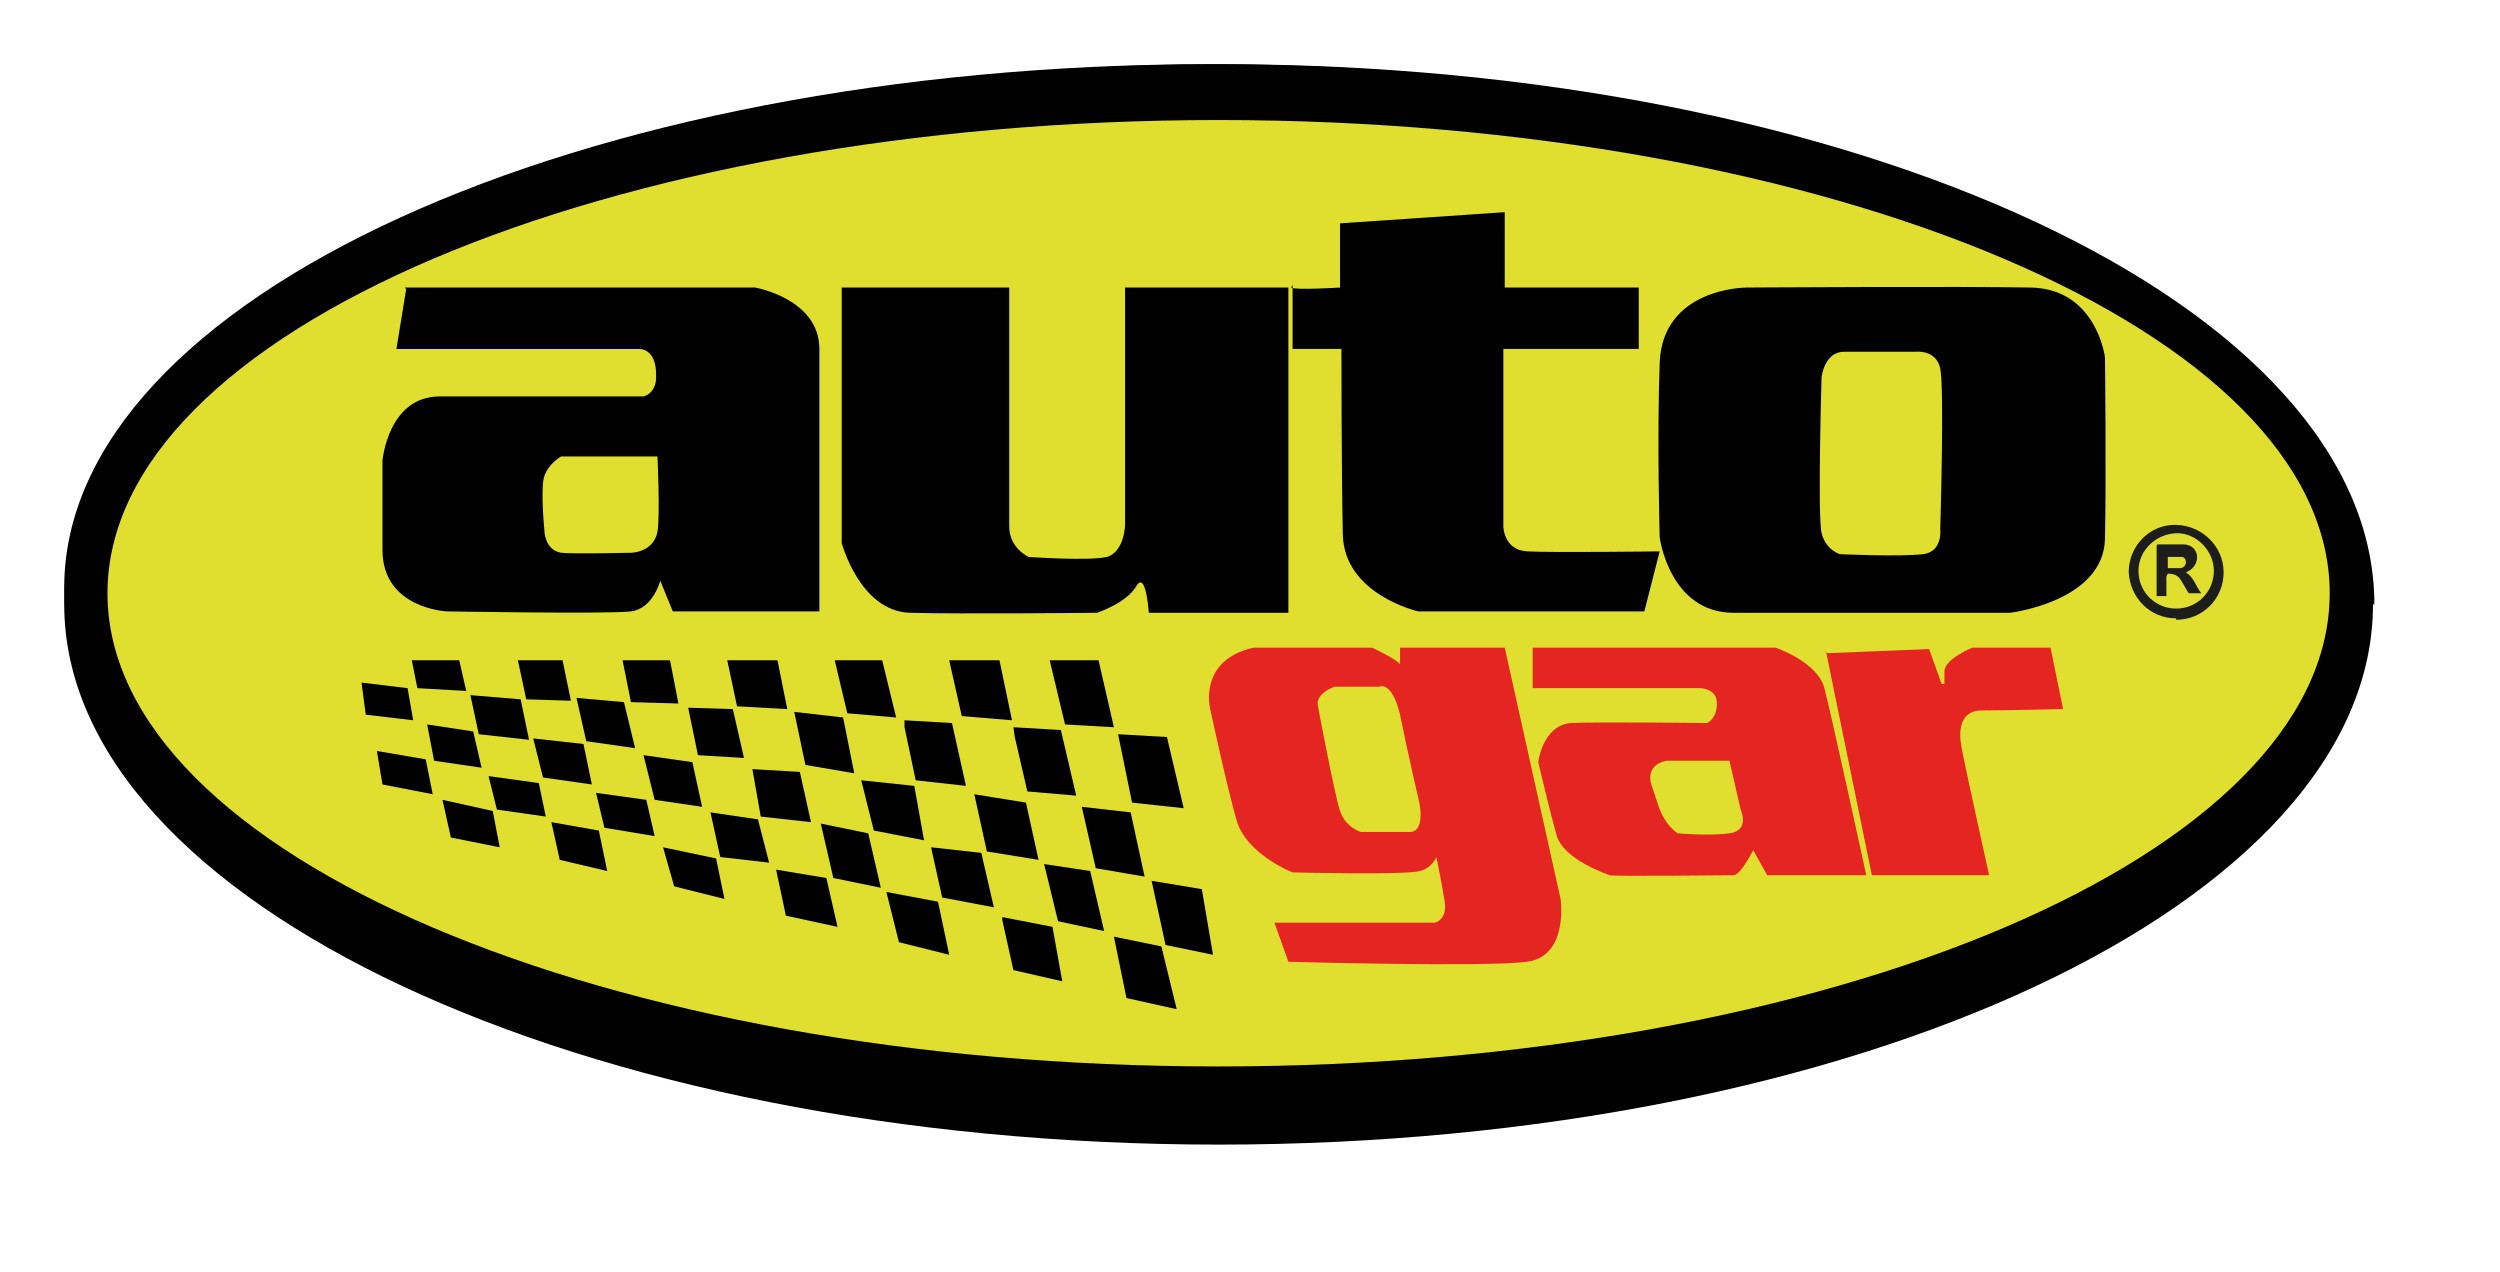 <?xml version="1.0" encoding="UTF-8"?>
<svg xmlns="http://www.w3.org/2000/svg" version="1.1" xmlns:xlink="http://www.w3.org/1999/xlink" viewBox="0 0 179.1 91.1">
  <!-- Generator: Adobe Illustrator 29.8.1, SVG Export Plug-In . SVG Version: 2.1.1 Build 2)  -->
  <defs>
    <style>
      .st0 {
        fill: url(#Nepojmenovaný_přechod_3);
      }

      .st1 {
        fill: #010101;
      }

      .st2 {
        mask: url(#mask-1);
      }

      .st3 {
        mask: url(#mask);
      }

      .st4 {
        fill: none;
      }

      .st5 {
        fill: #e0df30;
      }

      .st6 {
        clip-path: url(#clippath-1);
      }

      .st7 {
        isolation: isolate;
      }

      .st8 {
        clip-path: url(#clippath-3);
      }

      .st9 {
        mix-blend-mode: hard-light;
        opacity: .3;
      }

      .st10 {
        fill: #e52521;
      }

      .st11 {
        fill: #1d1d1b;
      }

      .st12 {
        fill: url(#Nepojmenovaný_přechod_4);
        mix-blend-mode: multiply;
      }

      .st13 {
        clip-path: url(#clippath-2);
      }

      .st14 {
        clip-path: url(#clippath);
      }

      .st15 {
        filter: url(#luminosity-noclip);
      }
    </style>
    <clipPath id="clippath">
      <rect class="st4" x="7.7" y="8.6" width="159.3" height="67.9"/>
    </clipPath>
    <filter id="luminosity-noclip" x="-26.2" y="-70.8" width="226.9" height="226.6" color-interpolation-filters="sRGB" filterUnits="userSpaceOnUse">
      <feFlood flood-color="#fff" result="bg"/>
      <feBlend in="SourceGraphic" in2="bg"/>
    </filter>
    <clipPath id="clippath-1">
      <path class="st4" d="M166.9,42.5c0-18.8-35.6-33.9-79.6-33.9S7.7,23.8,7.7,42.5s35.7,33.9,79.6,33.9,79.6-15.2,79.6-33.9"/>
    </clipPath>
    <filter id="luminosity-noclip1" x="-26.2" y="-8047.9" width="226.9" height="32766" color-interpolation-filters="sRGB" filterUnits="userSpaceOnUse">
      <feFlood flood-color="#fff" result="bg"/>
      <feBlend in="SourceGraphic" in2="bg"/>
    </filter>
    <mask id="mask-1" x="-26.2" y="-8047.9" width="226.9" height="32766" maskUnits="userSpaceOnUse"/>
    <linearGradient id="Nepojmenovaný_přechod_4" data-name="Nepojmenovaný přechod 4" x1="-73" y1="154.9" x2="-72" y2="154.9" gradientTransform="translate(11641.4 24711.8) scale(159.3 -159.3)" gradientUnits="userSpaceOnUse">
      <stop offset="0" stop-color="#1d1d1b"/>
      <stop offset=".2" stop-color="#1d1d1b"/>
      <stop offset=".2" stop-color="#21211f"/>
      <stop offset=".3" stop-color="#2d2d2b"/>
      <stop offset=".3" stop-color="#41413f"/>
      <stop offset=".4" stop-color="#5d5d5c"/>
      <stop offset=".4" stop-color="#828281"/>
      <stop offset=".5" stop-color="#aeaeae"/>
      <stop offset=".5" stop-color="#e2e2e2"/>
      <stop offset=".5" stop-color="#fff"/>
      <stop offset=".5" stop-color="#f0f0f0"/>
      <stop offset=".5" stop-color="#bfbfbf"/>
      <stop offset=".6" stop-color="#949493"/>
      <stop offset=".6" stop-color="#6f6f6e"/>
      <stop offset=".6" stop-color="#51514f"/>
      <stop offset=".7" stop-color="#3a3a38"/>
      <stop offset=".7" stop-color="#292927"/>
      <stop offset=".7" stop-color="#20201e"/>
      <stop offset=".8" stop-color="#1d1d1b"/>
      <stop offset="1" stop-color="#1d1d1b"/>
    </linearGradient>
    <mask id="mask" x="-26.2" y="-70.8" width="226.9" height="226.6" maskUnits="userSpaceOnUse">
      <g class="st15">
        <g class="st7">
          <g class="st6">
            <g class="st2">
              <rect class="st12" x="8.4" y="-39.1" width="157.8" height="163.2" transform="translate(-3.1 78) rotate(-47.4)"/>
            </g>
          </g>
        </g>
      </g>
    </mask>
    <clipPath id="clippath-2">
      <rect class="st4" x="7.7" y="8.6" width="159.3" height="67.9"/>
    </clipPath>
    <clipPath id="clippath-3">
      <path class="st4" d="M166.9,42.5c0-18.7-35.6-33.9-79.6-33.9S7.7,23.8,7.7,42.5s35.7,33.9,79.6,33.9,79.6-15.2,79.6-33.9"/>
    </clipPath>
    <linearGradient id="Nepojmenovaný_přechod_3" data-name="Nepojmenovaný přechod 3" x1="-73" y1="154.9" x2="-72" y2="154.9" gradientTransform="translate(11641.4 24711.8) scale(159.3 -159.3)" gradientUnits="userSpaceOnUse">
      <stop offset="0" stop-color="#fff"/>
      <stop offset=".2" stop-color="#fff"/>
      <stop offset=".5" stop-color="#fff"/>
      <stop offset=".5" stop-color="#fff"/>
      <stop offset=".8" stop-color="#fff"/>
      <stop offset="1" stop-color="#fff"/>
    </linearGradient>
  </defs>
  <g class="st7">
    <g id="Vrstva_1">
      <g>
        <path class="st1" d="M168.8,42.1c0-20.7-36.8-37.5-82.1-37.5S4.6,21.4,4.6,42.1s36.8,37.5,82.1,37.5,82.1-16.8,82.1-37.5"/>
        <path class="st1" d="M170.1,43.3c0-21.4-37-38.7-82.7-38.7S4.6,22,4.6,43.3s37,38.7,82.7,38.7,82.7-17.3,82.7-38.7"/>
        <path class="st5" d="M166.9,42.5c0-18.7-35.7-33.9-79.6-33.9S7.7,23.8,7.7,42.5s35.7,33.9,79.6,33.9,79.6-15.2,79.6-33.9"/>
        <path class="st1" d="M29,20.6h25.1s4.6.8,4.6,4.4v18.8h-10.5l-.9-2.2s-.5,2-2.1,2.2-13.2,0-13.2,0c0,0-4.6-.2-4.6-4.4v-6.4s.4-4.6,4.1-4.6c3.7,0,14.6,0,14.6,0,0,0,1-.2.9-1.6,0-1.4-.7-1.8-1.2-1.8-.5,0-17.4,0-17.4,0l.7-4.3ZM47,32.7h-6.8s-.9.5-1.2,1.4c-.3.8,0,3.9,0,3.9,0,0,0,1.4,1.2,1.6.8.1,5,0,5,0,0,0,1.6,0,1.9-1.5.2-1.2,0-5.4,0-5.4"/>
        <path class="st1" d="M60.3,20.6v18.3s1.3,4.9,4.9,5c3.5.1,13.4,0,13.4,0,0,0,2.1-.7,2.8-1.9.7-1.2.9,1.9.9,1.9h10v-23.3h-11.7v17c0-.1,0,1.9-1.3,2.3-1.3.3-5.6,0-5.6,0,0,0-1.4-.6-1.4-2.2,0-1.2,0-17.1,0-17.1h-11.9Z"/>
        <path class="st1" d="M92.5,20.6c.2.2,3.5,0,3.5,0v-4.6l11.8-.8v5.4h9.6v4.4h-9.7v12.7s0,1.7,1.7,1.8c1.8.1,9.5,0,9.5,0l-1.1,4.3h-16.2s-5.3-1.2-5.4-5.5c-.1-4.3-.1-13.3-.1-13.3h-3.5v-4.6Z"/>
        <path class="st1" d="M145.5,20.6c4.7.1,5.3,5,5.3,5,0,0,.1,8.5,0,13-.1,4.5-6.8,5.3-6.8,5.3,0,0-15.2,0-19.8,0-4.6,0-5.3-5.4-5.3-5.4,0,0-.2-7.1,0-12.5.2-5.4,6.2-5.4,6.2-5.4,0,0,15.7-.1,20.4,0M130.5,26.9s-.3,10.1,0,11.3c.3,1.2,1.3,1.5,1.3,1.5,0,0,4.2.2,6,0,1.4-.2,1.2-1.8,1.2-1.8,0,0,.3-10.1,0-11.5-.3-1.4-1.8-1.2-1.8-1.2h-5.1c-1.4,0-1.6,1.8-1.6,1.8"/>
        <path class="st10" d="M89.8,46.4h8.5s1.9.9,2,1.2c0,.3,0-1.2,0-1.2h7.5l4,18s.6,4.1-2.4,4.5c-3,.4-17.1,0-17.1,0l-1-2.8h11.5c0,0,.9-.2.7-1.5-.2-1.3-.6-3.2-.6-3.2,0,0-.3.8-1.2,1-.9.3-9.1.1-9.1.1,0,0-3.3-1.3-4-3.7-.7-2.4-1.9-8-1.9-8,0,0-.9-3.5,3.1-4.4M94.4,50.5s1.2,6.4,1.6,7.6c.4,1.2,1.5,1.5,1.5,1.5,0,0,2.5,0,3.5,0,1.1,0,.7-2,.7-2,0,0-.9-3.9-1.4-6.4-.6-2.5-1.5-2-1.5-2h-3.2c-1.3.5-1.2,1.2-1.2,1.2"/>
        <path class="st10" d="M109.7,46.4h17.5s3,1,3.5,2.9c.5,1.9,3,13.4,3,13.4h-7.1l-1-1.8s-.9,1.8-1.4,1.8-8.7.1-8.9,0c-.2-.1-3.3-1.1-3.8-2.9s-1.3-5.2-1.3-5.2c0,0,.3-2.6,2.3-2.8,2-.1,9.8,0,9.8,0,0,0,.7-.3.7-1.4s-1.2-1.1-1.2-1.1h-12v-2.9ZM118.3,56.2l.5,1.5c.5,1.5,1.4,2,1.4,2,0,0,2.2.2,3.7,0s.8-1.7.8-1.7l-.8-3.5h-4.5c-1.6.3-1.1,1.7-1.1,1.7"/>
        <path class="st10" d="M130.8,46.6l3.3,16.1h8.4s-1.8-8.1-2-9.3c-.2-1.2,0-2.4,1.3-2.5,1.3,0,6-.1,6-.1l-.9-4.4h-5.6s-2,.8-2,1.7v.9c0,0-.2,0-.2,0l-.9-2.5-7.4.3Z"/>
        <polygon class="st1" points="29.5 47.3 32.9 47.3 33.4 49.5 29.9 49.3 29.5 47.3"/>
        <polygon class="st1" points="25.9 48.9 29.2 49.3 29.6 51.6 26.2 51.2 25.9 48.9"/>
        <polygon class="st1" points="30.6 51.9 31.1 54.5 34.5 55 33.9 52.4 30.6 51.9"/>
        <polyline class="st1" points="30.5 54.4 31 56.9 27.4 56.2 27 53.8"/>
        <polygon class="st1" points="37.1 47.3 40.3 47.3 40.9 50.2 37.7 50.1 37.1 47.3"/>
        <polygon class="st1" points="33.7 49.8 37.3 50.1 37.9 53 34.3 52.6 33.7 49.8"/>
        <polygon class="st1" points="38.2 52.9 41.8 53.3 42.4 56.2 38.9 55.7 38.2 52.9"/>
        <polygon class="st1" points="35 55.6 38.6 56.1 39.1 58.5 35.6 58 35 55.6"/>
        <polygon class="st1" points="31.7 57.3 35.3 58.1 35.8 60.7 32.3 60 31.7 57.3"/>
        <polygon class="st1" points="39.5 58.9 42.9 59.5 43.5 62.4 40.1 61.6 39.5 58.9"/>
        <polygon class="st1" points="47.5 60.7 51.3 61.5 51.9 64.4 48.3 63.5 47.5 60.7"/>
        <polygon class="st1" points="44.6 47.3 48 47.3 48.6 50.4 45.2 50.3 44.6 47.3"/>
        <polygon class="st1" points="52.1 47.3 55.7 47.3 56.4 50.8 52.8 50.6 52.1 47.3"/>
        <polygon class="st1" points="59.8 47.3 63.2 47.3 64.2 51.4 60.7 51.1 59.8 47.3"/>
        <polyline class="st1" points="68 47.3 71.6 47.3 72.5 51.6 68.9 51.3"/>
        <polygon class="st1" points="75.2 47.3 78.7 47.3 79.8 52.1 76.3 51.9 75.2 47.3"/>
        <polygon class="st1" points="80.1 52.6 83.6 52.8 84.8 57.9 81.1 57.5 80.1 52.6"/>
        <polygon class="st1" points="72.6 52.1 76 52.3 77.1 57 73.6 56.7 72.7 52.8 72.6 52.1"/>
        <polygon class="st1" points="64.8 51.6 68.2 51.8 69.2 56.3 65.6 55.9 64.8 52.1 64.8 51.6"/>
        <polygon class="st1" points="56.9 51 60.4 51.4 61.2 55.4 57.7 54.8 56.9 51"/>
        <polygon class="st1" points="53.9 55.1 57.3 55.3 58.1 58.9 54.5 58.5 53.9 55.1"/>
        <polygon class="st1" points="46.1 54.1 49.6 54.6 50.3 57.8 46.9 57.3 46.1 54.1"/>
        <polygon class="st1" points="49.3 50.7 52.5 50.8 53.3 54.3 50 54.1 49.3 50.7"/>
        <polygon class="st1" points="41.3 50 44.7 50.3 45.5 53.6 42 53.1 41.3 50"/>
        <polygon class="st1" points="42.7 56.8 46.3 57.3 46.9 59.9 43.3 59.3 42.7 56.8"/>
        <polygon class="st1" points="50.9 58.2 54.3 58.7 55.1 61.8 51.6 61.4 50.9 58.2"/>
        <polygon class="st1" points="61.7 55.9 65.5 56.3 66.2 60.2 62.6 59.5 61.7 55.9"/>
        <polygon class="st1" points="69.8 56.9 73.5 57.5 74.4 61.6 70.7 61 69.8 56.9"/>
        <polygon class="st1" points="66.7 60.7 70.3 61.1 71.2 65 67.5 64.3 66.7 60.7"/>
        <polygon class="st1" points="63.5 63.9 67.2 64.6 68 68.4 64.4 67.5 63.5 63.9"/>
        <polygon class="st1" points="71.8 65.7 75.4 66.4 76.1 70.3 72.6 69.5 71.8 65.9 71.8 65.7"/>
        <polygon class="st1" points="79.8 67.1 83.2 67.8 84.3 72.3 80.7 71.5 79.8 67.1"/>
        <polygon class="st1" points="82.5 63.1 86.1 63.7 86.9 68.4 83.5 67.7 82.5 63.1"/>
        <polygon class="st1" points="77.5 57.8 81 58.2 82 62.8 78.5 62.2 77.5 57.8"/>
        <polygon class="st1" points="74.8 61.9 78.1 62.4 79.1 66.7 75.8 66 74.8 61.9"/>
        <polygon class="st1" points="58.8 59 62.2 59.7 63.1 63.6 59.7 62.9 58.8 59"/>
        <polygon class="st1" points="55.6 62.3 59.2 62.9 60 66.4 56.3 65.6 55.6 62.3"/>
        <g class="st9">
          <g class="st14">
            <g class="st3">
              <g class="st13">
                <g class="st8">
                  <rect class="st0" x="8.4" y="-39.1" width="157.8" height="163.2" transform="translate(-3.1 78) rotate(-47.4)"/>
                </g>
              </g>
            </g>
          </g>
        </g>
      </g>
      <g>
        <path class="st11" d="M155.9,44.3c-1.9,0-3.3-1.5-3.4-3.3,0-1.9,1.5-3.4,3.3-3.4,1.9,0,3.5,1.5,3.5,3.4,0,1.9-1.5,3.4-3.4,3.4M155.9,43.6c1.5,0,2.7-1.2,2.7-2.7,0-1.5-1.3-2.7-2.6-2.7-1.5,0-2.8,1.2-2.8,2.7,0,1.5,1.2,2.7,2.7,2.7"/>
        <path class="st11" d="M155.2,41.3v1.4h-.7c0,0,0-.1,0-.2,0-1.1,0-2.2,0-3.3,0-.1,0-.2.1-.2.6,0,1.2,0,1.8,0,.7,0,1,.5,1,.9,0,.5-.3.9-.8,1.1,0,0,0,0,0,0,.6.4.7,1,1.1,1.5,0,0,0,0,0,0-.3,0-.5,0-.8,0,0,0,0,0-.1,0-.2-.3-.4-.7-.6-1-.2-.3-.5-.4-.9-.4M155.2,40.7c.3,0,.7,0,1,0,.2,0,.4-.2.4-.4,0-.2-.1-.4-.3-.4-.3,0-.7,0-1,0v1Z"/>
      </g>
    </g>
  </g>
</svg>